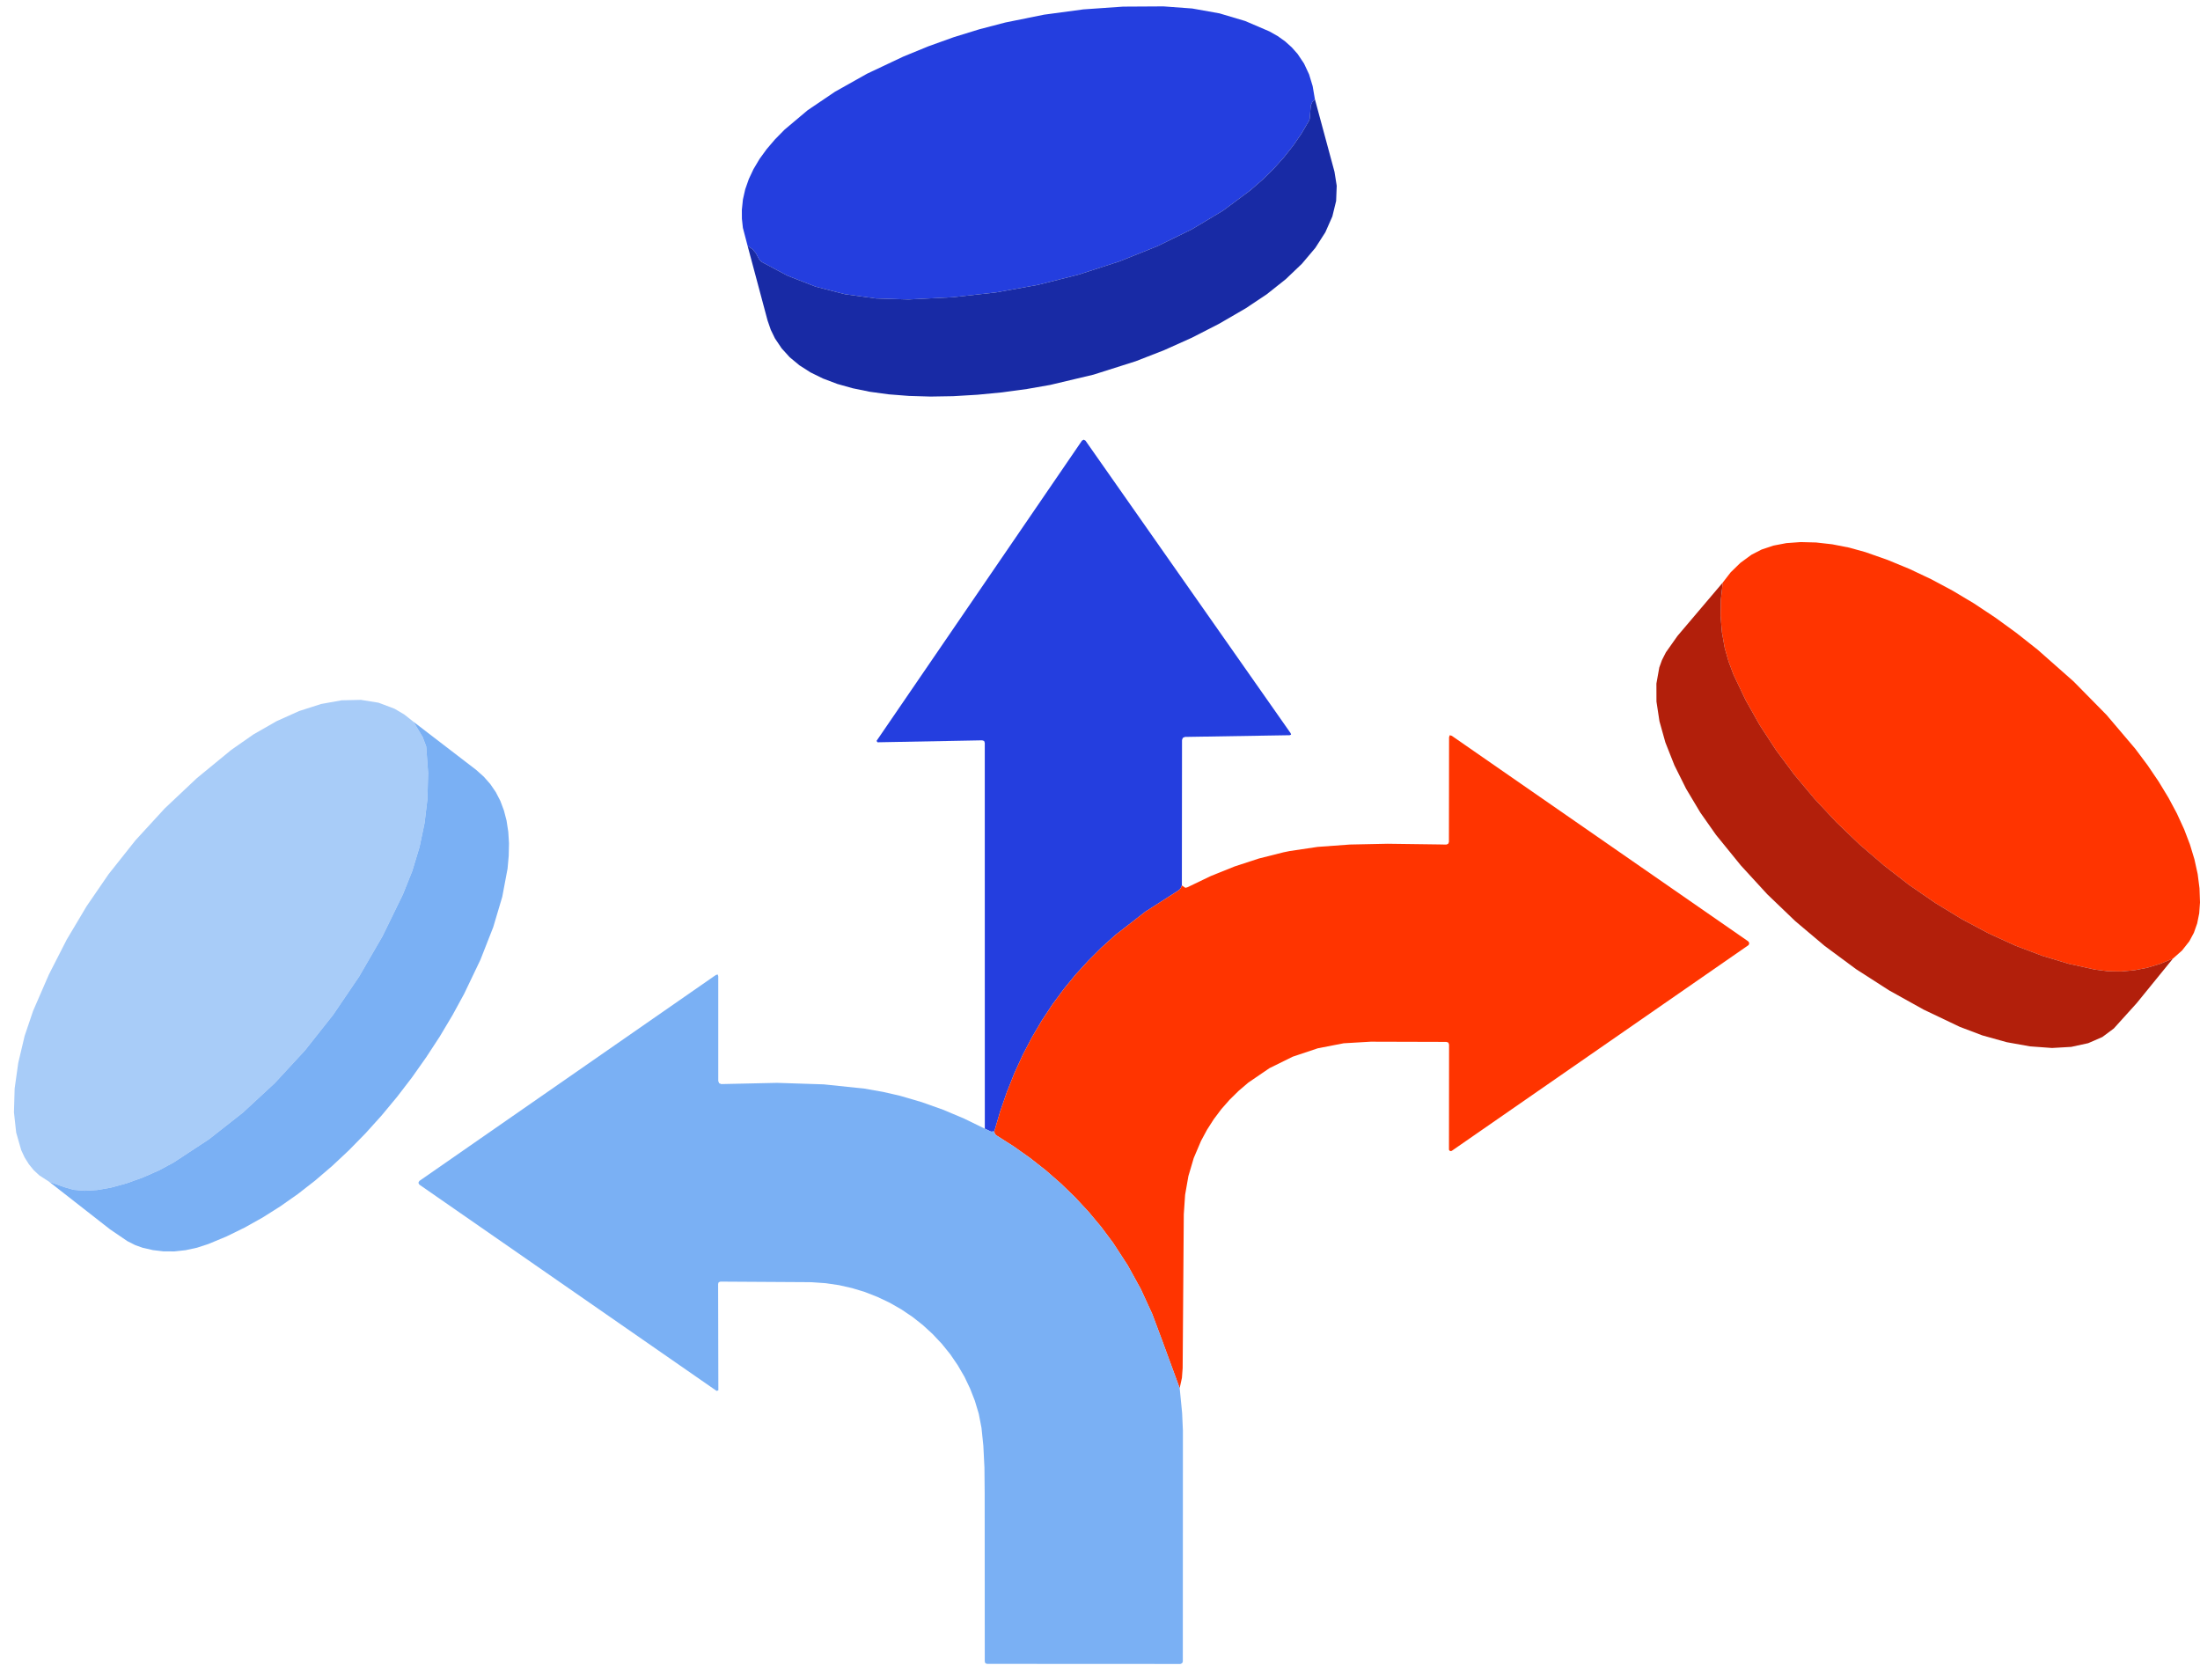 <svg xmlns="http://www.w3.org/2000/svg" width="93" height="71" viewBox="0 0 93 71" fill="none">
  <path d="M55.583 4.188L55.478 4.301L55.409 4.463L55.373 4.931L55.365 5.023L55.33 5.112L55.018 5.643L54.67 6.151L54.275 6.65L53.85 7.126L53.367 7.599L52.855 8.046L51.707 8.899L50.385 9.692L48.921 10.408L47.322 11.049L45.579 11.613L43.874 12.042L42.108 12.36L40.285 12.564L38.404 12.659L37.032 12.616L35.722 12.437L34.477 12.117L33.295 11.657L32.194 11.07L32.115 11.001L32.067 10.918L31.959 10.71L31.814 10.539L31.603 10.391L31.404 9.632L31.362 9.247L31.36 8.868L31.406 8.429L31.503 8.001L31.655 7.568L31.851 7.151L32.109 6.717L32.411 6.302L32.76 5.893L33.17 5.476L34.142 4.659L35.297 3.878L36.654 3.115L38.185 2.392L39.248 1.956L40.32 1.571L41.406 1.236L42.503 0.95L44.136 0.62L45.793 0.397L47.476 0.28L49.183 0.27L50.398 0.359L51.551 0.565L52.637 0.888L53.661 1.327L54.012 1.525L54.327 1.75L54.608 2.003L54.855 2.282L55.126 2.688L55.338 3.142L55.49 3.641L55.583 4.188Z" fill="#243EDF"/>
  <path d="M55.583 4.188L56.412 7.258L56.507 7.853L56.482 8.494L56.322 9.149L56.027 9.817L55.602 10.479L55.036 11.149L54.352 11.802L53.544 12.443L52.664 13.03L51.536 13.685L50.383 14.276L49.208 14.803L48.013 15.269L46.224 15.837L44.39 16.272L43.412 16.443L42.359 16.586L41.319 16.686L40.295 16.747L39.336 16.763L38.42 16.736L37.569 16.669L36.774 16.561L36.05 16.413L35.397 16.23L34.787 15.999L34.258 15.739L33.794 15.442L33.382 15.1L33.043 14.726L32.76 14.305L32.583 13.941L32.446 13.544L31.603 10.391L31.814 10.539L31.959 10.71L32.067 10.918L32.115 11.001L32.194 11.07L33.295 11.657L34.477 12.117L35.722 12.437L37.032 12.616L38.404 12.659L40.285 12.564L42.108 12.36L43.874 12.042L45.579 11.613L47.322 11.049L48.922 10.408L50.385 9.692L51.707 8.899L52.855 8.046L53.367 7.599L53.85 7.126L54.275 6.65L54.67 6.151L55.019 5.643L55.33 5.112L55.365 5.023L55.373 4.931L55.409 4.463L55.479 4.301L55.583 4.188Z" fill="#182AA5"/>
  <path d="M49.961 37.43L49.93 37.508L49.878 37.591L49.817 37.641L48.419 38.537L47.146 39.526L46.557 40.059L45.999 40.616L45.471 41.195L44.975 41.8L44.488 42.46L44.035 43.147L43.616 43.86L43.231 44.599L42.88 45.367L42.565 46.16L42.282 46.978L42.033 47.825L42.031 47.827L41.891 47.835L41.631 47.71L41.629 31.402L41.602 31.321L41.519 31.294L37.097 31.377L37.055 31.321L37.06 31.309L45.739 18.625L45.812 18.586L45.885 18.625L54.558 30.992L54.578 31.055L54.516 31.078L50.094 31.15L50.003 31.188L49.967 31.279L49.961 37.43Z" fill="#243EDF"/>
  <path d="M91.856 40.52L91.314 40.743L90.771 40.908L90.224 41.014L89.675 41.064L89.113 41.055L88.549 40.983L87.444 40.739L86.335 40.404L85.201 39.975L84.075 39.461L82.931 38.852L81.811 38.169L80.704 37.407L79.635 36.579L78.602 35.689L77.622 34.748L76.701 33.764L75.847 32.742L75.075 31.704L74.384 30.645L73.789 29.588L73.282 28.522L73.071 27.962L72.909 27.39L72.79 26.722L72.734 26.038L72.747 25.34L72.826 24.625L73.159 24.194L73.569 23.794L74.041 23.449L74.466 23.23L74.971 23.062L75.514 22.958L76.12 22.914L76.771 22.931L77.454 23.008L78.165 23.147L78.852 23.337L79.799 23.67L80.719 24.05L81.643 24.487L82.542 24.968L83.442 25.505L84.35 26.108L85.24 26.755L86.139 27.465L87.656 28.805L89.049 30.22L90.26 31.646L90.786 32.349L91.254 33.04L91.67 33.726L92.024 34.388L92.332 35.06L92.576 35.701L92.765 36.325L92.902 36.948L92.979 37.547L93 38.144L92.967 38.606L92.881 39.033L92.742 39.428L92.549 39.788L92.241 40.179L91.856 40.52Z" fill="#FF3400"/>
  <path d="M72.826 24.625L72.747 25.34L72.734 26.038L72.79 26.722L72.909 27.39L73.071 27.962L73.282 28.522L73.789 29.588L74.384 30.645L75.075 31.704L75.847 32.742L76.702 33.764L77.622 34.748L78.602 35.689L79.636 36.579L80.704 37.407L81.811 38.169L82.931 38.852L84.075 39.461L85.201 39.975L86.335 40.404L87.444 40.739L88.549 40.983L89.113 41.055L89.675 41.064L90.224 41.014L90.771 40.908L91.314 40.743L91.856 40.52L90.322 42.406L89.356 43.475L88.873 43.835L88.274 44.096L87.558 44.252L86.745 44.299L85.815 44.231L84.828 44.054L83.8 43.767L82.849 43.407L81.32 42.678L79.859 41.865L78.463 40.968L77.135 39.986L75.889 38.935L74.707 37.801L73.591 36.584L72.537 35.287L71.877 34.347L71.276 33.341L70.782 32.349L70.4 31.383L70.15 30.489L70.023 29.654L70.021 28.895L70.143 28.214L70.256 27.902L70.422 27.575L70.913 26.88L72.826 24.625Z" fill="#B21F0B"/>
  <path d="M17.478 30.509L17.866 31.154L18.017 31.554L18.098 32.67L18.069 33.778L17.947 34.796L17.734 35.807L17.43 36.812L17.031 37.809L16.167 39.578L15.177 41.286L14.08 42.901L12.892 44.401L11.614 45.785L10.264 47.034L8.83 48.16L7.338 49.14L6.726 49.469L6.033 49.776L5.351 50.02L4.691 50.201L4.105 50.303L3.582 50.334L3.108 50.294L2.721 50.182L2.08 49.955L1.655 49.679L1.422 49.46L1.222 49.215L1.042 48.927L0.896 48.615L0.684 47.874L0.59 47.017L0.619 46.014L0.771 44.93L1.042 43.786L1.399 42.731L2.067 41.193L2.821 39.717L3.663 38.303L4.589 36.954L5.725 35.522L6.968 34.168L8.32 32.894L9.777 31.698L10.714 31.044L11.691 30.485L12.646 30.056L13.575 29.758L14.442 29.602L15.258 29.584L16.003 29.704L16.677 29.958L17.089 30.201L17.478 30.509Z" fill="#A8CCF8"/>
  <path d="M17.478 30.509L20.131 32.545L20.452 32.832L20.727 33.144L20.962 33.489L21.151 33.855L21.303 34.261L21.413 34.684L21.486 35.158L21.517 35.645L21.505 36.174L21.457 36.714L21.232 37.909L20.851 39.189L20.308 40.573L19.62 42.011L19.129 42.911L18.592 43.812L18.022 44.684L17.414 45.546L16.788 46.362L16.128 47.157L15.452 47.906L14.748 48.624L14.047 49.281L13.319 49.905L12.59 50.473L11.839 51L11.098 51.468L10.337 51.893L9.581 52.263L8.809 52.585L8.327 52.742L7.848 52.846L7.372 52.898L6.901 52.895L6.464 52.843L6.031 52.744L5.719 52.633L5.386 52.465L4.654 51.967L2.08 49.955L2.721 50.182L3.108 50.294L3.582 50.334L4.105 50.303L4.691 50.201L5.351 50.02L6.032 49.776L6.726 49.47L7.338 49.14L8.83 48.16L10.264 47.034L11.614 45.785L12.892 44.401L14.08 42.901L15.177 41.286L16.167 39.578L17.031 37.809L17.43 36.812L17.734 35.807L17.947 34.796L18.069 33.778L18.098 32.671L18.017 31.554L17.866 31.154L17.478 30.509Z" fill="#7AB0F4"/>
  <path d="M49.868 58.679L49.121 56.645L48.709 55.543L48.226 54.492L47.674 53.489L47.054 52.536L46.555 51.868L46.022 51.229L45.454 50.617L44.853 50.034L44.218 49.479L43.55 48.953L42.849 48.457L42.118 47.991L42.07 47.949L42.041 47.883L42.033 47.825L42.281 46.978L42.564 46.16L42.88 45.367L43.23 44.599L43.615 43.859L44.035 43.147L44.488 42.46L44.975 41.8L45.471 41.195L45.999 40.616L46.557 40.059L47.146 39.526L48.419 38.536L49.816 37.641L49.878 37.591L49.93 37.508L49.961 37.429L50.109 37.528L50.19 37.508L51.183 37.031L52.192 36.625L53.216 36.29L54.256 36.028L54.52 35.974L55.698 35.799L57.063 35.699L58.659 35.666L60.842 35.695L61.14 35.701L61.217 35.67L61.25 35.593L61.256 31.163L61.285 31.078L61.371 31.103L73.906 39.794L73.948 39.867L73.92 39.946L73.906 39.957L61.367 48.649L61.302 48.659L61.256 48.611L61.252 48.59L61.256 44.158L61.227 44.071L61.14 44.042L57.945 44.033L56.803 44.1L55.708 44.312L54.649 44.666L53.665 45.151L52.77 45.762L52.36 46.112L51.977 46.489L51.628 46.886L51.31 47.309L51.024 47.756L50.77 48.228L50.463 48.95L50.236 49.718L50.098 50.507L50.042 51.331L49.994 57.829L49.963 58.244L49.868 58.679Z" fill="#FF3400"/>
  <path d="M41.631 47.71L41.891 47.835L42.031 47.828L42.033 47.825L42.041 47.883L42.07 47.949L42.118 47.991L42.849 48.457L43.55 48.954L44.218 49.479L44.853 50.034L45.454 50.617L46.022 51.229L46.555 51.868L47.054 52.536L47.674 53.489L48.226 54.492L48.71 55.544L49.122 56.645L49.869 58.68L49.972 59.735L50.005 60.476L50.001 70.234L49.971 70.306L49.899 70.337L41.727 70.333L41.654 70.308L41.629 70.234L41.625 63.138L41.615 62.043L41.569 61.115L41.49 60.355L41.375 59.76L41.209 59.209L41.007 58.693L40.77 58.196L40.485 57.707L40.168 57.243L39.813 56.804L39.428 56.394L39.013 56.013L38.572 55.665L38.102 55.349L37.607 55.066L37.093 54.822L36.562 54.614L36.023 54.45L35.47 54.325L34.906 54.242L34.333 54.202L34.215 54.198L30.455 54.175L30.38 54.202L30.357 54.273L30.367 58.757L30.365 58.77L30.294 58.795L17.726 50.074L17.686 49.997L17.726 49.92L30.259 41.215L30.338 41.191L30.363 41.268V45.698L30.401 45.789L30.492 45.825H30.494L32.846 45.773L34.823 45.837L36.537 46.016L37.324 46.154L38.048 46.32L38.964 46.588L39.867 46.909L40.755 47.283L41.631 47.71Z" fill="#7AB0F4"/>
</svg>